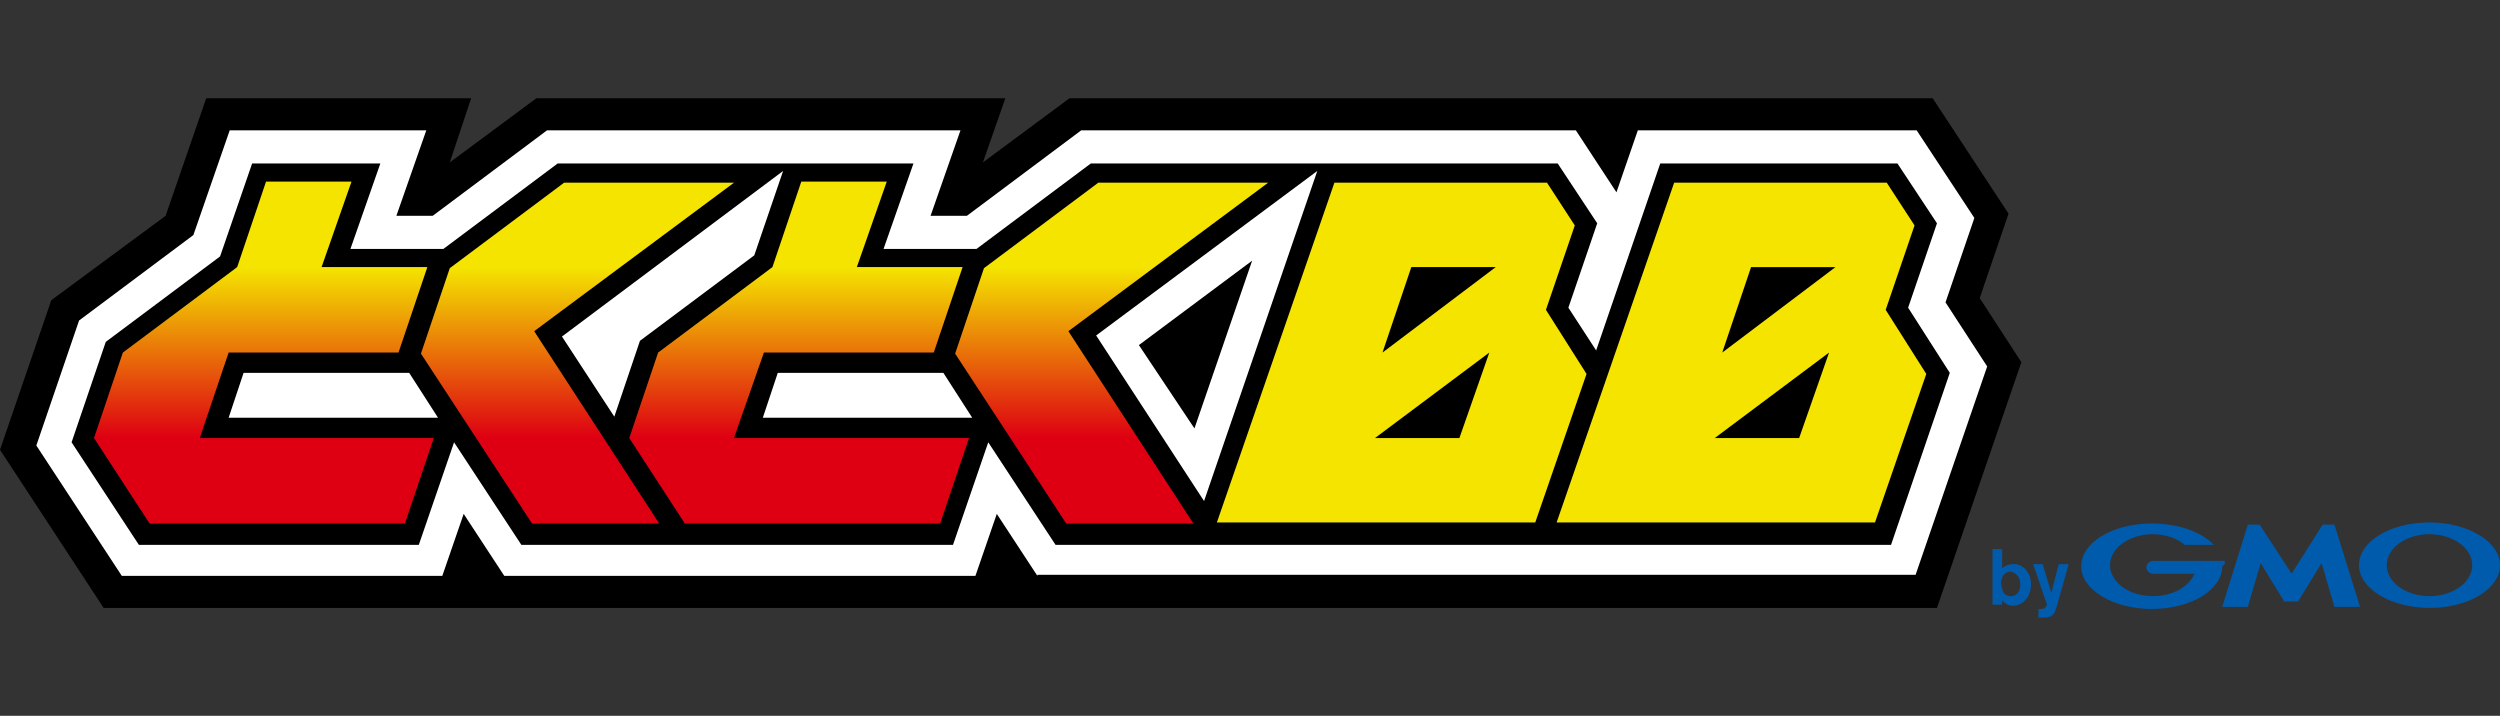 <svg enable-background="new 0 0 234 67" height="67" viewBox="0 0 234 67" width="234" xmlns="http://www.w3.org/2000/svg" xmlns:xlink="http://www.w3.org/1999/xlink"><rect x="0" y="0" width="234" height="67" fill="#333333" stroke="none"/><linearGradient id="a" gradientUnits="userSpaceOnUse" x1="63.751" x2="63.751" y1="48.937" y2="17.121"><stop offset=".25" stop-color="#de0012"/><stop offset=".75" stop-color="#f4e400"/></linearGradient><path d="m189.1 54.7c0 .5-.2 1.1-.9 1.1-.1 0-.7 0-.8-.7 0-.1-.1-.2-.1-.5 0-.8.5-1.1.9-1.1.5.1.9.5.9 1.2zm-2.6-3.3v5.2h.9v-.4c.2.2.5.5 1 .5.9 0 1.7-.8 1.7-2s-.8-1.9-1.6-1.9c-.4 0-.8.1-1.1.4v-1.8zm7.1 1.5-.9 3.2-.2.7c-.2.8-.5 1-1.2 1-.3 0-.4 0-.5 0v-.8h.2c.1 0 .3 0 .4-.1s.2-.2.2-.3l-1.3-3.8h.9l.8 2.7.7-2.7h.9zm20.9 3.4h.5.1l2.2-3.6 1.2 4.1h.1 2.3l-2.4-7.7s0 0-.1 0h-.9-.1l-2.9 4.6-3-4.6s0 0-.1 0h-.9-.1l-2.4 7.7h2.3.1l1.2-4.1 2.2 3.6h.1zm-6.3-3.8c0-.1 0-.1 0 0h-.4-2.3-4c-.3 0-.6.3-.6.6s.3.6.6.6h3.9c-.5 1.2-2 2.1-3.9 2.1-2.2 0-4-1.3-4-2.9s1.8-2.9 4-2.9c1.2 0 2.3.4 3 1h2.7c-1.1-1.2-3.3-2-5.8-2-3.7 0-6.6 1.8-6.6 4s3 4 6.6 4c3.7 0 6.6-1.8 6.6-4 .3-.2.3-.4.2-.5zm19.2-3.6c-3.7 0-6.6 1.8-6.6 4s3 4 6.6 4c3.7 0 6.6-1.8 6.6-4s-3-4-6.6-4zm0 6.9c-2.2 0-4-1.3-4-2.9s1.8-2.9 4-2.9 4 1.3 4 2.9-1.8 2.9-4 2.9z" fill="#005bac"/><path d="m185.3 27.9 2.7-7.9-7.1-10.8h-80.8l-8.1 6 2.1-6h-43.9l-8.1 6 2-6h-24.8l-3.8 11-10.7 7.9-4.8 14 9.7 14.8h171.6l7.9-23z"/><path d="m97.1 53.9-3.8-5.8-2 5.8h-44.1l-3.8-5.8-2 5.8h-30l-8-12.2 4-11.7 10.7-8 3.4-9.8h18.4l-2.8 8h3.4l10.7-8h38.7l-2.8 8h3.4l10.7-8h46.3l3.8 5.8 2-5.8h26.1l5.4 8.2-2.7 7.9 3.9 6-6.7 19.5h-82.2zm14.7-13.8 5.4-15.7-10.6 7.9z" fill="#fff"/><path d="m178.6 28.8 2.7-7.9-3.7-5.6h-22.2l-6 17.5-2.6-4 2.7-7.9-3.7-5.6h-43.7l-10.7 8h-8.7l2.8-8h-33.3l-10.7 8h-8.7l2.8-8h-12l-3 8.7-10.7 8-3.2 9.4 6.3 9.6h26.2l3.3-9.6 6.3 9.6h40.4l3.3-9.6 6.3 9.6h78.2l5.5-16.1zm-157.2 10.3 1.4-4.2h15.5l2.7 4.2zm50 0 1.4-4.2h15.5l2.7 4.2zm41.3 7.8-10.1-15.5 20.7-15.4zm-42.1-23-10.7 8-2.4 7.1-4.9-7.5 20.7-15.5z"/><path d="m144.7 29 2.7-7.9-2.6-4h-19.9l-11 31.8h29.8l4.8-13.9zm-8.1 12h-7.9l10.7-8zm-7.2-8 2.7-8h7.9zm47.1-4 2.7-7.9-2.6-4h-19.9l-11 31.8h29.8l4.8-13.9zm-8.1 12h-7.9l10.7-8zm-7.2-8 2.7-8h7.9z" fill="#f4e400"/><path d="m18.7 41h21.9l-2.7 8h-23.9l-5.2-8 2.7-8 10.7-8 2.7-8h8l-2.8 8h9.9l-2.7 8h-15.9zm52.8-8h15.9l2.7-8h-9.9l2.8-8h-8l-2.7 8-10.7 8-2.7 8 5.2 8h23.9l2.7-8h-22zm-2.8-15.9h-15.9l-10.7 8-2.7 8 10.4 15.9h11.9l-11.7-18zm50 0h-15.9l-10.7 8-2.7 8 10.4 15.9h11.9l-11.7-18z" fill="url(#a)"/></svg>